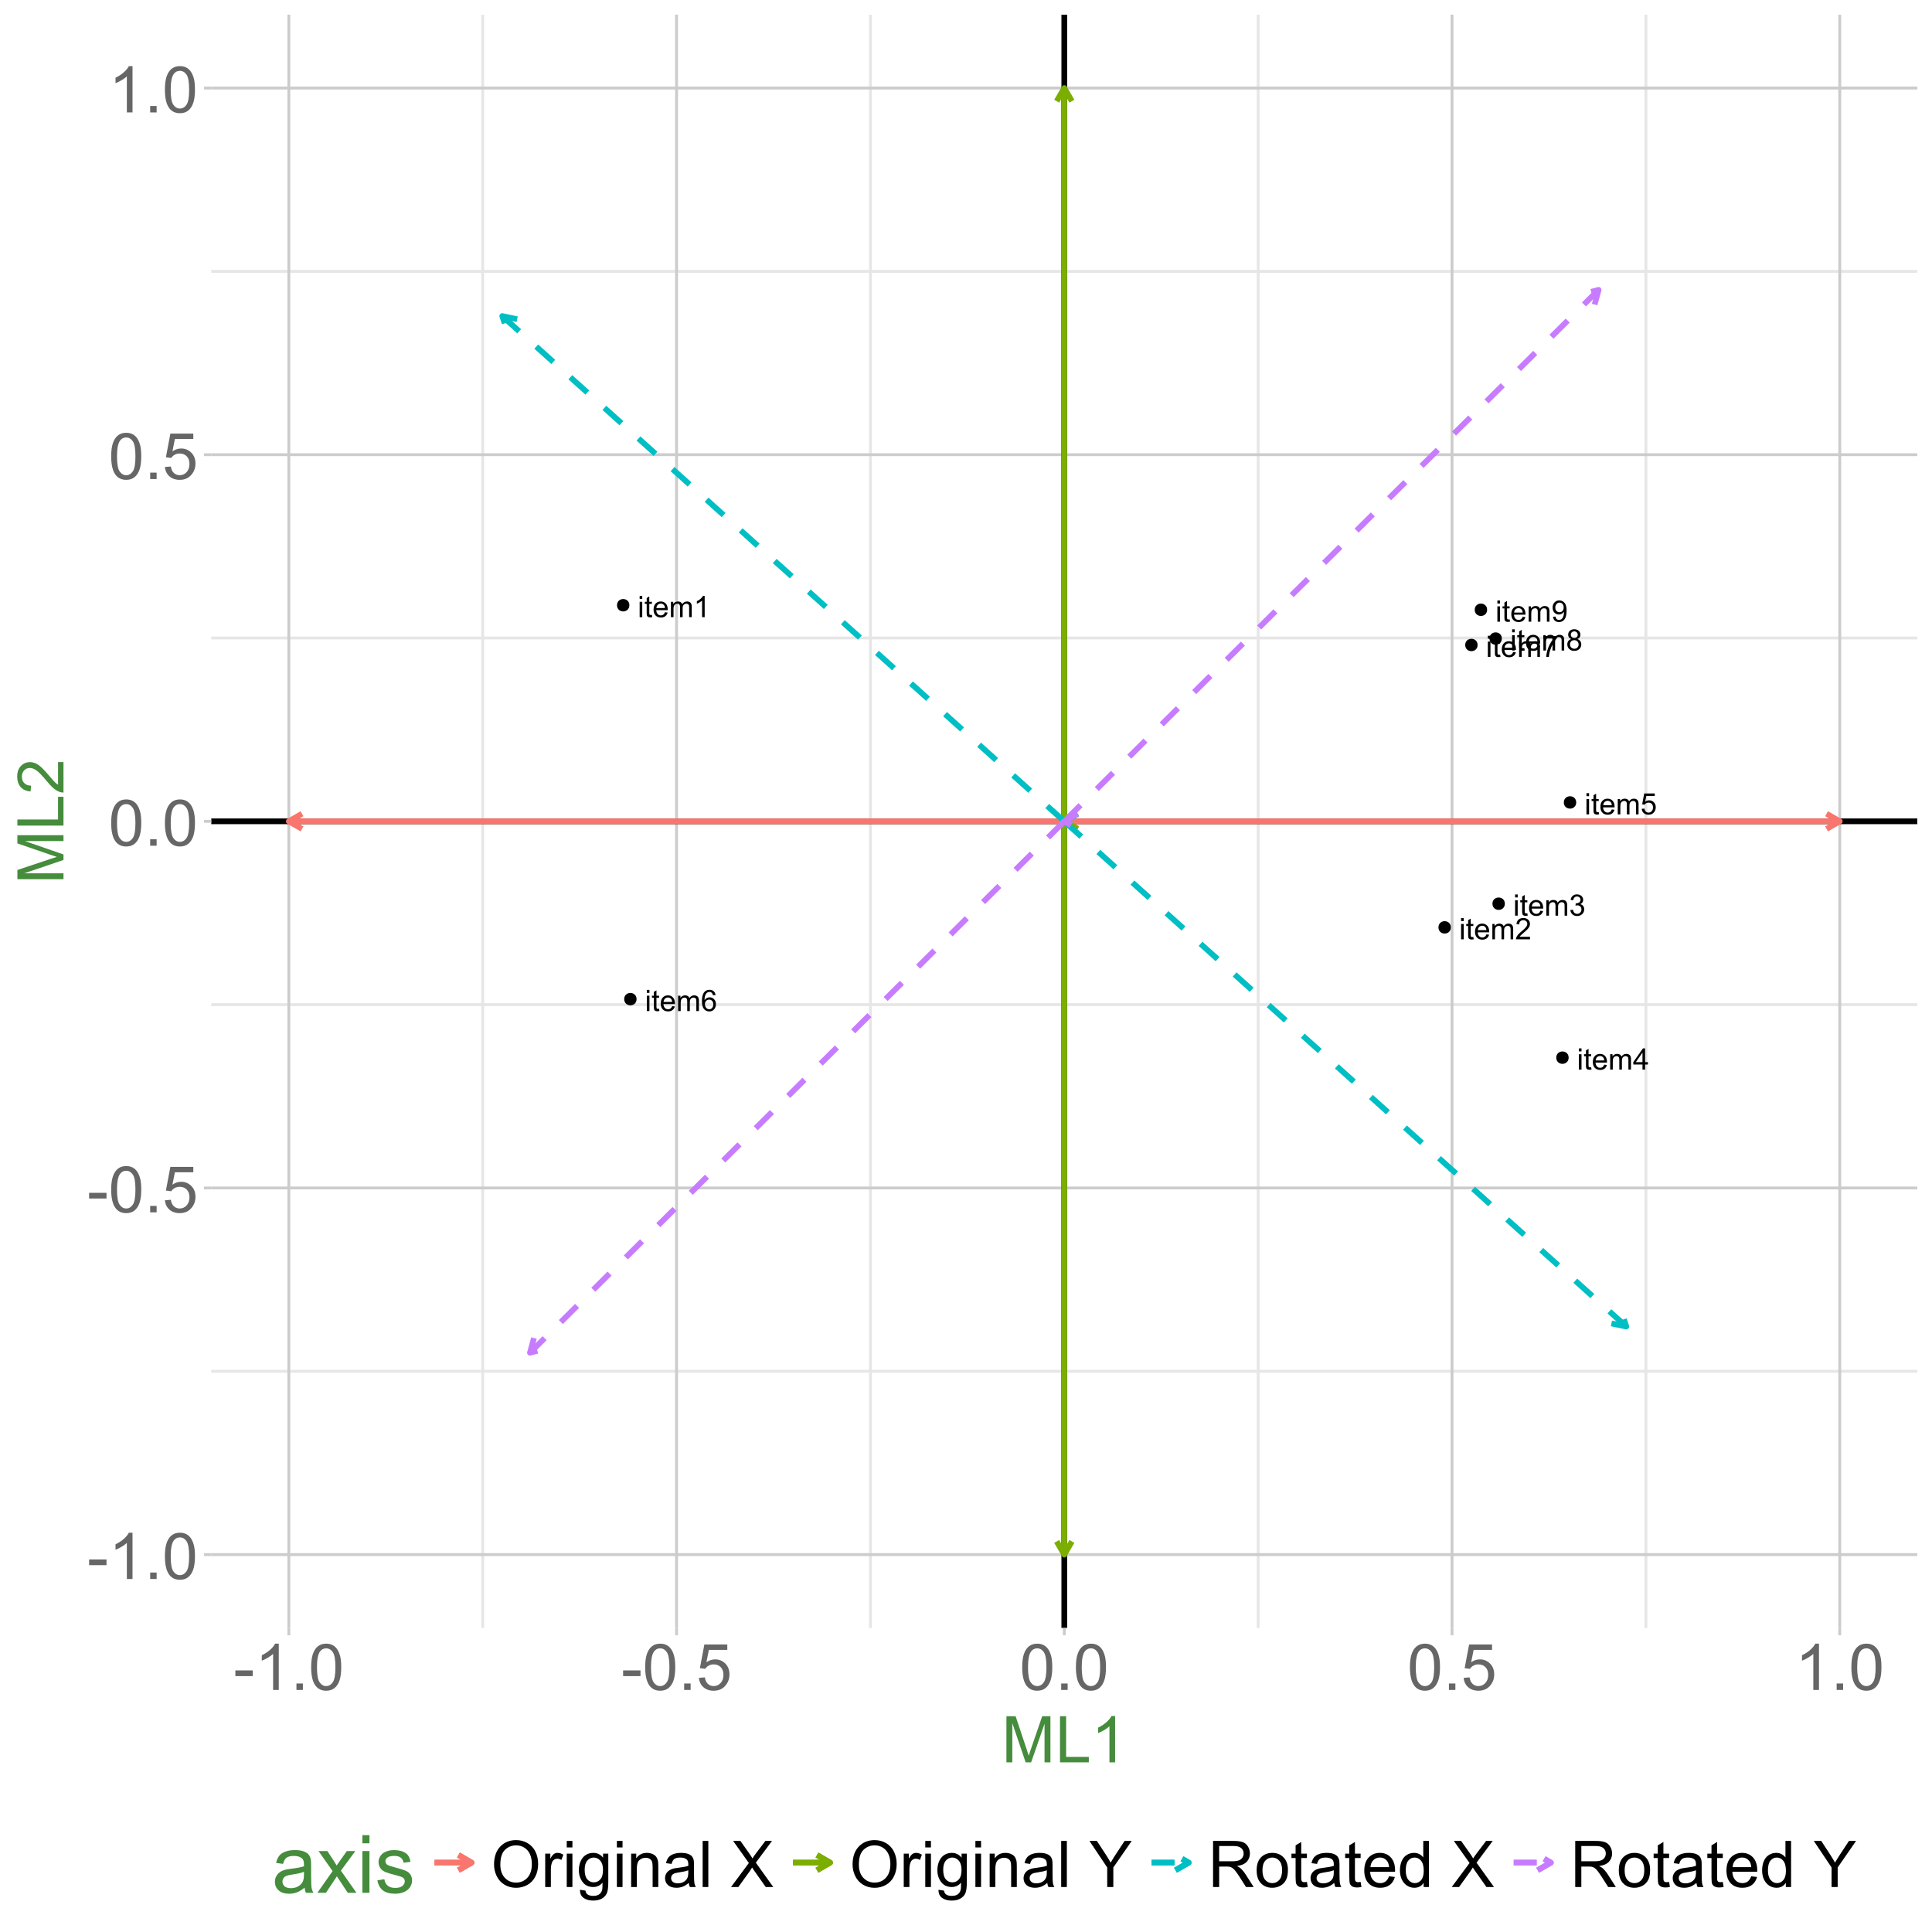 <?xml version="1.0" encoding="UTF-8"?>
<svg xmlns="http://www.w3.org/2000/svg" xmlns:xlink="http://www.w3.org/1999/xlink" width="720" height="720" viewBox="0 0 720 720">
<defs>
<g>
<g id="glyph-0-0">
<path d="M 0.734 -6.785 L 0.734 -7.902 L 1.703 -7.902 L 1.703 -6.785 L 0.734 -6.785 M 0.734 0 L 0.734 -5.727 L 1.703 -5.727 L 1.703 0 Z M 0.734 0 "/>
</g>
<g id="glyph-0-1">
<path d="M 2.848 -0.867 L 2.984 -0.012 C 2.715 0.047 2.469 0.074 2.254 0.074 C 1.902 0.074 1.629 0.02 1.434 -0.09 C 1.238 -0.203 1.102 -0.348 1.023 -0.531 C 0.945 -0.711 0.906 -1.094 0.906 -1.676 L 0.906 -4.969 L 0.195 -4.969 L 0.195 -5.727 L 0.906 -5.727 L 0.906 -7.141 L 1.871 -7.723 L 1.871 -5.727 L 2.848 -5.727 L 2.848 -4.969 L 1.871 -4.969 L 1.871 -1.621 C 1.871 -1.348 1.887 -1.168 1.922 -1.09 C 1.957 -1.012 2.012 -0.945 2.09 -0.898 C 2.168 -0.852 2.277 -0.832 2.422 -0.832 C 2.527 -0.832 2.672 -0.844 2.848 -0.867 Z M 2.848 -0.867 "/>
</g>
<g id="glyph-0-2">
<path d="M 4.648 -1.844 L 5.648 -1.719 C 5.492 -1.133 5.199 -0.68 4.77 -0.355 C 4.344 -0.031 3.797 0.129 3.133 0.129 C 2.293 0.129 1.629 -0.129 1.141 -0.645 C 0.648 -1.16 0.402 -1.883 0.402 -2.812 C 0.402 -3.777 0.652 -4.523 1.148 -5.055 C 1.645 -5.59 2.289 -5.855 3.078 -5.855 C 3.844 -5.855 4.469 -5.594 4.953 -5.074 C 5.438 -4.551 5.68 -3.816 5.68 -2.875 C 5.68 -2.816 5.68 -2.73 5.676 -2.613 L 1.406 -2.613 C 1.441 -1.984 1.621 -1.504 1.941 -1.168 C 2.262 -0.836 2.66 -0.668 3.137 -0.668 C 3.492 -0.668 3.797 -0.762 4.047 -0.949 C 4.301 -1.137 4.5 -1.434 4.648 -1.844 M 1.461 -3.414 L 4.656 -3.414 C 4.613 -3.895 4.492 -4.254 4.289 -4.496 C 3.98 -4.871 3.582 -5.055 3.09 -5.055 C 2.645 -5.055 2.27 -4.906 1.965 -4.609 C 1.66 -4.312 1.492 -3.91 1.461 -3.414 Z M 1.461 -3.414 "/>
</g>
<g id="glyph-0-3">
<path d="M 0.727 0 L 0.727 -5.727 L 1.594 -5.727 L 1.594 -4.922 C 1.773 -5.203 2.016 -5.426 2.312 -5.598 C 2.609 -5.77 2.949 -5.855 3.332 -5.855 C 3.754 -5.855 4.102 -5.766 4.375 -5.59 C 4.645 -5.414 4.836 -5.168 4.949 -4.852 C 5.402 -5.52 5.992 -5.855 6.715 -5.855 C 7.285 -5.855 7.723 -5.695 8.027 -5.383 C 8.332 -5.066 8.484 -4.582 8.484 -3.93 L 8.484 0 L 7.52 0 L 7.52 -3.605 C 7.52 -3.996 7.488 -4.273 7.426 -4.445 C 7.363 -4.613 7.25 -4.754 7.082 -4.855 C 6.918 -4.961 6.723 -5.012 6.5 -5.012 C 6.098 -5.012 5.766 -4.879 5.5 -4.613 C 5.23 -4.344 5.098 -3.914 5.098 -3.324 L 5.098 0 L 4.129 0 L 4.129 -3.719 C 4.129 -4.152 4.051 -4.473 3.891 -4.691 C 3.734 -4.906 3.477 -5.012 3.117 -5.012 C 2.844 -5.012 2.59 -4.941 2.359 -4.797 C 2.125 -4.652 1.957 -4.445 1.855 -4.168 C 1.75 -3.891 1.699 -3.492 1.699 -2.969 L 1.699 0 Z M 0.727 0 "/>
</g>
<g id="glyph-0-4">
<path d="M 4.113 0 L 3.145 0 L 3.145 -6.184 C 2.91 -5.961 2.602 -5.738 2.223 -5.516 C 1.844 -5.293 1.504 -5.125 1.203 -5.012 L 1.203 -5.949 C 1.746 -6.207 2.219 -6.516 2.625 -6.879 C 3.031 -7.242 3.32 -7.594 3.488 -7.934 L 4.113 -7.934 Z M 4.113 0 "/>
</g>
<g id="glyph-0-5">
<path d="M 5.559 -0.934 L 5.559 0 L 0.336 0 C 0.328 -0.234 0.363 -0.457 0.449 -0.672 C 0.582 -1.031 0.793 -1.379 1.086 -1.727 C 1.379 -2.07 1.801 -2.469 2.355 -2.922 C 3.215 -3.625 3.793 -4.184 4.098 -4.594 C 4.398 -5.008 4.551 -5.395 4.551 -5.762 C 4.551 -6.148 4.41 -6.473 4.137 -6.734 C 3.863 -7 3.504 -7.133 3.062 -7.133 C 2.594 -7.133 2.223 -6.992 1.941 -6.711 C 1.66 -6.43 1.52 -6.043 1.516 -5.547 L 0.516 -5.648 C 0.586 -6.395 0.844 -6.961 1.289 -7.352 C 1.734 -7.738 2.332 -7.934 3.082 -7.934 C 3.84 -7.934 4.441 -7.723 4.883 -7.305 C 5.324 -6.883 5.547 -6.363 5.547 -5.742 C 5.547 -5.426 5.48 -5.113 5.352 -4.809 C 5.223 -4.504 5.008 -4.18 4.707 -3.844 C 4.41 -3.504 3.91 -3.043 3.211 -2.453 C 2.629 -1.965 2.258 -1.633 2.09 -1.457 C 1.926 -1.285 1.789 -1.109 1.684 -0.934 Z M 5.559 -0.934 "/>
</g>
<g id="glyph-0-6">
<path d="M 0.465 -2.086 L 1.434 -2.215 C 1.547 -1.664 1.734 -1.27 2.004 -1.027 C 2.27 -0.785 2.598 -0.664 2.98 -0.664 C 3.438 -0.664 3.824 -0.82 4.137 -1.137 C 4.453 -1.453 4.609 -1.844 4.609 -2.312 C 4.609 -2.758 4.465 -3.125 4.172 -3.414 C 3.883 -3.703 3.512 -3.848 3.062 -3.848 C 2.879 -3.848 2.648 -3.812 2.379 -3.742 L 2.484 -4.594 C 2.551 -4.586 2.602 -4.582 2.641 -4.582 C 3.055 -4.582 3.426 -4.691 3.758 -4.906 C 4.086 -5.121 4.254 -5.453 4.254 -5.902 C 4.254 -6.258 4.133 -6.555 3.891 -6.785 C 3.652 -7.02 3.34 -7.137 2.961 -7.137 C 2.582 -7.137 2.27 -7.02 2.016 -6.781 C 1.766 -6.543 1.602 -6.188 1.531 -5.715 L 0.562 -5.887 C 0.68 -6.535 0.949 -7.039 1.371 -7.398 C 1.789 -7.758 2.312 -7.934 2.938 -7.934 C 3.367 -7.934 3.766 -7.844 4.129 -7.656 C 4.492 -7.473 4.77 -7.219 4.961 -6.898 C 5.152 -6.578 5.25 -6.242 5.25 -5.883 C 5.25 -5.539 5.16 -5.23 4.977 -4.949 C 4.793 -4.668 4.52 -4.445 4.16 -4.281 C 4.629 -4.172 4.992 -3.949 5.25 -3.609 C 5.508 -3.27 5.637 -2.844 5.637 -2.336 C 5.637 -1.645 5.387 -1.059 4.883 -0.578 C 4.379 -0.102 3.746 0.141 2.977 0.141 C 2.281 0.141 1.707 -0.066 1.246 -0.48 C 0.789 -0.895 0.527 -1.43 0.465 -2.086 Z M 0.465 -2.086 "/>
</g>
<g id="glyph-0-7">
<path d="M 3.57 0 L 3.57 -1.891 L 0.141 -1.891 L 0.141 -2.781 L 3.746 -7.902 L 4.539 -7.902 L 4.539 -2.781 L 5.605 -2.781 L 5.605 -1.891 L 4.539 -1.891 L 4.539 0 L 3.57 0 M 3.57 -2.781 L 3.57 -6.344 L 1.094 -2.781 Z M 3.57 -2.781 "/>
</g>
<g id="glyph-0-8">
<path d="M 0.457 -2.07 L 1.477 -2.156 C 1.551 -1.66 1.727 -1.289 2.004 -1.039 C 2.277 -0.789 2.609 -0.664 2.996 -0.664 C 3.465 -0.664 3.859 -0.84 4.184 -1.191 C 4.508 -1.543 4.668 -2.012 4.668 -2.594 C 4.668 -3.145 4.512 -3.582 4.203 -3.902 C 3.891 -4.223 3.484 -4.383 2.98 -4.383 C 2.668 -4.383 2.387 -4.312 2.133 -4.168 C 1.883 -4.027 1.684 -3.844 1.543 -3.617 L 0.629 -3.734 L 1.395 -7.793 L 5.324 -7.793 L 5.324 -6.867 L 2.172 -6.867 L 1.746 -4.742 C 2.223 -5.074 2.719 -5.238 3.238 -5.238 C 3.93 -5.238 4.512 -5 4.984 -4.523 C 5.461 -4.043 5.699 -3.43 5.699 -2.68 C 5.699 -1.965 5.488 -1.348 5.074 -0.824 C 4.566 -0.184 3.875 0.133 2.996 0.133 C 2.277 0.133 1.691 -0.066 1.238 -0.469 C 0.781 -0.871 0.523 -1.406 0.457 -2.07 Z M 0.457 -2.07 "/>
</g>
<g id="glyph-0-9">
<path d="M 5.492 -5.969 L 4.527 -5.891 C 4.441 -6.273 4.32 -6.551 4.16 -6.723 C 3.898 -7 3.574 -7.137 3.191 -7.137 C 2.883 -7.137 2.609 -7.051 2.379 -6.879 C 2.07 -6.656 1.832 -6.332 1.656 -5.902 C 1.48 -5.477 1.387 -4.867 1.379 -4.074 C 1.613 -4.43 1.898 -4.695 2.238 -4.867 C 2.574 -5.039 2.93 -5.125 3.301 -5.125 C 3.945 -5.125 4.496 -4.887 4.949 -4.41 C 5.406 -3.938 5.633 -3.32 5.633 -2.566 C 5.633 -2.07 5.527 -1.609 5.312 -1.184 C 5.098 -0.758 4.805 -0.43 4.43 -0.203 C 4.059 0.023 3.633 0.133 3.16 0.133 C 2.352 0.133 1.691 -0.164 1.18 -0.758 C 0.672 -1.352 0.414 -2.332 0.414 -3.699 C 0.414 -5.227 0.695 -6.336 1.262 -7.027 C 1.754 -7.633 2.418 -7.934 3.25 -7.934 C 3.871 -7.934 4.383 -7.762 4.777 -7.41 C 5.176 -7.062 5.414 -6.582 5.492 -5.969 M 1.531 -2.559 C 1.531 -2.227 1.602 -1.906 1.742 -1.602 C 1.887 -1.297 2.086 -1.062 2.34 -0.902 C 2.594 -0.742 2.863 -0.664 3.145 -0.664 C 3.551 -0.664 3.906 -0.828 4.199 -1.16 C 4.492 -1.488 4.641 -1.938 4.641 -2.508 C 4.641 -3.055 4.496 -3.484 4.203 -3.797 C 3.914 -4.113 3.547 -4.27 3.105 -4.27 C 2.668 -4.27 2.293 -4.113 1.988 -3.797 C 1.684 -3.484 1.531 -3.07 1.531 -2.559 Z M 1.531 -2.559 "/>
</g>
<g id="glyph-0-10">
<path d="M 0.523 -6.867 L 0.523 -7.801 L 5.637 -7.801 L 5.637 -7.047 C 5.137 -6.512 4.637 -5.797 4.141 -4.91 C 3.648 -4.023 3.266 -3.109 2.996 -2.172 C 2.805 -1.512 2.68 -0.785 2.625 0 L 1.629 0 C 1.641 -0.621 1.762 -1.371 1.996 -2.254 C 2.227 -3.133 2.562 -3.984 3 -4.801 C 3.438 -5.617 3.902 -6.309 4.395 -6.867 Z M 0.523 -6.867 "/>
</g>
<g id="glyph-0-11">
<path d="M 1.953 -4.285 C 1.551 -4.434 1.25 -4.645 1.055 -4.918 C 0.863 -5.188 0.766 -5.516 0.766 -5.898 C 0.766 -6.473 0.973 -6.957 1.387 -7.348 C 1.797 -7.738 2.348 -7.934 3.035 -7.934 C 3.727 -7.934 4.281 -7.734 4.699 -7.332 C 5.121 -6.934 5.332 -6.445 5.332 -5.871 C 5.332 -5.504 5.234 -5.184 5.043 -4.914 C 4.852 -4.641 4.559 -4.434 4.168 -4.285 C 4.652 -4.129 5.02 -3.871 5.273 -3.52 C 5.527 -3.168 5.656 -2.746 5.656 -2.258 C 5.656 -1.582 5.414 -1.016 4.938 -0.555 C 4.461 -0.094 3.832 0.133 3.051 0.133 C 2.27 0.133 1.641 -0.098 1.164 -0.559 C 0.688 -1.02 0.449 -1.594 0.449 -2.285 C 0.449 -2.801 0.578 -3.23 0.84 -3.578 C 1.098 -3.922 1.469 -4.16 1.953 -4.285 M 1.758 -5.93 C 1.758 -5.555 1.879 -5.25 2.117 -5.012 C 2.359 -4.777 2.672 -4.656 3.055 -4.656 C 3.43 -4.656 3.738 -4.773 3.977 -5.012 C 4.215 -5.246 4.332 -5.535 4.332 -5.875 C 4.332 -6.23 4.211 -6.531 3.965 -6.773 C 3.719 -7.016 3.414 -7.137 3.047 -7.137 C 2.676 -7.137 2.367 -7.02 2.125 -6.781 C 1.879 -6.543 1.758 -6.262 1.758 -5.93 M 1.445 -2.281 C 1.445 -2.004 1.512 -1.734 1.641 -1.477 C 1.773 -1.219 1.969 -1.02 2.227 -0.875 C 2.484 -0.734 2.762 -0.664 3.062 -0.664 C 3.523 -0.664 3.906 -0.812 4.211 -1.109 C 4.512 -1.41 4.664 -1.789 4.664 -2.246 C 4.664 -2.715 4.508 -3.102 4.195 -3.406 C 3.887 -3.711 3.496 -3.863 3.031 -3.863 C 2.574 -3.863 2.195 -3.715 1.895 -3.414 C 1.594 -3.109 1.445 -2.734 1.445 -2.281 Z M 1.445 -2.281 "/>
</g>
<g id="glyph-0-12">
<path d="M 0.605 -1.828 L 1.535 -1.914 C 1.617 -1.477 1.766 -1.156 1.988 -0.961 C 2.211 -0.762 2.496 -0.664 2.848 -0.664 C 3.145 -0.664 3.406 -0.73 3.629 -0.867 C 3.855 -1.004 4.039 -1.188 4.184 -1.414 C 4.328 -1.645 4.445 -1.953 4.543 -2.34 C 4.641 -2.727 4.691 -3.121 4.691 -3.523 C 4.691 -3.57 4.688 -3.633 4.684 -3.719 C 4.492 -3.41 4.227 -3.16 3.891 -2.969 C 3.555 -2.773 3.188 -2.68 2.797 -2.68 C 2.145 -2.68 1.59 -2.918 1.137 -3.391 C 0.684 -3.863 0.457 -4.492 0.457 -5.266 C 0.457 -6.066 0.695 -6.715 1.168 -7.203 C 1.641 -7.691 2.23 -7.934 2.941 -7.934 C 3.457 -7.934 3.926 -7.797 4.352 -7.52 C 4.777 -7.242 5.102 -6.848 5.324 -6.336 C 5.543 -5.824 5.656 -5.082 5.656 -4.113 C 5.656 -3.102 5.547 -2.301 5.324 -1.699 C 5.105 -1.102 4.781 -0.648 4.348 -0.336 C 3.914 -0.023 3.406 0.133 2.824 0.133 C 2.207 0.133 1.703 -0.035 1.309 -0.379 C 0.918 -0.723 0.684 -1.207 0.605 -1.828 M 4.578 -5.316 C 4.578 -5.871 4.43 -6.312 4.133 -6.641 C 3.836 -6.969 3.48 -7.133 3.062 -7.133 C 2.629 -7.133 2.254 -6.957 1.934 -6.602 C 1.617 -6.25 1.457 -5.793 1.457 -5.234 C 1.457 -4.73 1.605 -4.32 1.91 -4.008 C 2.215 -3.695 2.59 -3.535 3.035 -3.535 C 3.484 -3.535 3.852 -3.695 4.141 -4.008 C 4.434 -4.32 4.578 -4.758 4.578 -5.316 Z M 4.578 -5.316 "/>
</g>
<g id="glyph-1-0">
<path d="M 0.762 -5.156 L 0.762 -7.277 L 7.242 -7.277 L 7.242 -5.156 Z M 0.762 -5.156 "/>
</g>
<g id="glyph-1-1">
<path d="M 8.941 0 L 6.832 0 L 6.832 -13.441 C 6.324 -12.957 5.656 -12.473 4.836 -11.988 C 4.008 -11.504 3.27 -11.141 2.613 -10.898 L 2.613 -12.938 C 3.793 -13.492 4.824 -14.164 5.707 -14.953 C 6.59 -15.742 7.215 -16.508 7.582 -17.25 L 8.941 -17.25 Z M 8.941 0 "/>
</g>
<g id="glyph-1-2">
<path d="M 2.18 0 L 2.18 -2.402 L 4.582 -2.402 L 4.582 0 Z M 2.18 0 "/>
</g>
<g id="glyph-1-3">
<path d="M 0.996 -8.473 C 0.996 -10.504 1.203 -12.137 1.625 -13.375 C 2.039 -14.613 2.66 -15.57 3.484 -16.242 C 4.309 -16.914 5.348 -17.25 6.598 -17.25 C 7.52 -17.25 8.328 -17.062 9.023 -16.695 C 9.719 -16.32 10.293 -15.785 10.746 -15.086 C 11.199 -14.387 11.555 -13.535 11.812 -12.531 C 12.07 -11.527 12.199 -10.176 12.199 -8.473 C 12.199 -6.457 11.992 -4.828 11.578 -3.594 C 11.164 -2.355 10.543 -1.395 9.719 -0.719 C 8.895 -0.047 7.855 0.293 6.598 0.293 C 4.941 0.293 3.641 -0.301 2.695 -1.488 C 1.562 -2.918 0.996 -5.246 0.996 -8.473 M 3.164 -8.473 C 3.164 -5.652 3.492 -3.773 4.156 -2.844 C 4.812 -1.906 5.629 -1.441 6.598 -1.441 C 7.566 -1.441 8.379 -1.91 9.039 -2.848 C 9.699 -3.785 10.031 -5.66 10.031 -8.473 C 10.031 -11.301 9.699 -13.18 9.039 -14.109 C 8.379 -15.039 7.559 -15.504 6.574 -15.504 C 5.605 -15.504 4.832 -15.094 4.254 -14.273 C 3.527 -13.227 3.164 -11.293 3.164 -8.473 Z M 3.164 -8.473 "/>
</g>
<g id="glyph-1-4">
<path d="M 0.996 -4.5 L 3.211 -4.688 C 3.375 -3.609 3.758 -2.797 4.352 -2.258 C 4.953 -1.711 5.672 -1.441 6.516 -1.441 C 7.531 -1.441 8.391 -1.824 9.094 -2.59 C 9.797 -3.355 10.148 -4.371 10.148 -5.637 C 10.148 -6.84 9.809 -7.789 9.133 -8.484 C 8.457 -9.18 7.574 -9.527 6.48 -9.527 C 5.801 -9.527 5.188 -9.371 4.641 -9.062 C 4.094 -8.754 3.664 -8.355 3.352 -7.863 L 1.371 -8.121 L 3.035 -16.945 L 11.578 -16.945 L 11.578 -14.93 L 4.723 -14.93 L 3.797 -10.312 C 4.828 -11.031 5.91 -11.391 7.043 -11.391 C 8.543 -11.391 9.809 -10.871 10.84 -9.832 C 11.871 -8.793 12.387 -7.457 12.387 -5.824 C 12.387 -4.27 11.934 -2.926 11.027 -1.793 C 9.926 -0.402 8.422 0.293 6.516 0.293 C 4.953 0.293 3.676 -0.145 2.688 -1.02 C 1.699 -1.895 1.137 -3.055 0.996 -4.5 Z M 0.996 -4.5 "/>
</g>
<g id="glyph-1-5">
<path d="M 1.781 0 L 1.781 -17.18 L 5.203 -17.18 L 9.27 -5.016 C 9.645 -3.883 9.918 -3.035 10.09 -2.473 C 10.285 -3.098 10.59 -4.016 11.004 -5.227 L 15.117 -17.18 L 18.176 -17.18 L 18.176 0 L 15.984 0 L 15.984 -14.379 L 10.992 0 L 8.941 0 L 3.973 -14.625 L 3.973 0 Z M 1.781 0 "/>
</g>
<g id="glyph-1-6">
<path d="M 1.758 0 L 1.758 -17.18 L 4.031 -17.18 L 4.031 -2.027 L 12.492 -2.027 L 12.492 0 Z M 1.758 0 "/>
</g>
<g id="glyph-1-7">
<path d="M 1.16 -8.367 C 1.16 -11.219 1.926 -13.449 3.457 -15.062 C 4.988 -16.676 6.965 -17.484 9.387 -17.484 C 10.973 -17.484 12.402 -17.105 13.676 -16.348 C 14.949 -15.59 15.922 -14.531 16.586 -13.18 C 17.258 -11.82 17.59 -10.285 17.59 -8.566 C 17.59 -6.824 17.238 -5.266 16.535 -3.891 C 15.832 -2.516 14.836 -1.473 13.547 -0.766 C 12.258 -0.062 10.867 0.293 9.375 0.293 C 7.758 0.293 6.312 -0.098 5.039 -0.879 C 3.766 -1.66 2.801 -2.727 2.145 -4.078 C 1.488 -5.43 1.16 -6.859 1.16 -8.367 M 3.504 -8.332 C 3.504 -6.262 4.062 -4.629 5.172 -3.438 C 6.289 -2.246 7.684 -1.652 9.363 -1.652 C 11.074 -1.652 12.48 -2.254 13.586 -3.457 C 14.691 -4.66 15.246 -6.367 15.246 -8.578 C 15.246 -9.977 15.008 -11.195 14.539 -12.242 C 14.062 -13.281 13.371 -14.094 12.461 -14.664 C 11.551 -15.242 10.531 -15.527 9.398 -15.527 C 7.789 -15.527 6.406 -14.973 5.242 -13.867 C 4.086 -12.762 3.504 -10.918 3.504 -8.332 Z M 3.504 -8.332 "/>
</g>
<g id="glyph-1-8">
<path d="M 1.559 0 L 1.559 -12.445 L 3.457 -12.445 L 3.457 -10.559 C 3.941 -11.441 4.391 -12.023 4.797 -12.305 C 5.207 -12.586 5.66 -12.727 6.152 -12.727 C 6.863 -12.727 7.586 -12.5 8.32 -12.047 L 7.594 -10.09 C 7.078 -10.395 6.562 -10.547 6.047 -10.547 C 5.586 -10.547 5.172 -10.406 4.805 -10.133 C 4.438 -9.852 4.176 -9.469 4.02 -8.977 C 3.785 -8.227 3.668 -7.406 3.668 -6.516 L 3.668 0 Z M 1.559 0 "/>
</g>
<g id="glyph-1-9">
<path d="M 1.594 -14.754 L 1.594 -17.18 L 3.703 -17.18 L 3.703 -14.754 L 1.594 -14.754 M 1.594 0 L 1.594 -12.445 L 3.703 -12.445 L 3.703 0 Z M 1.594 0 "/>
</g>
<g id="glyph-1-10">
<path d="M 1.195 1.031 L 3.246 1.336 C 3.332 1.969 3.57 2.43 3.961 2.719 C 4.484 3.109 5.199 3.305 6.105 3.305 C 7.082 3.305 7.836 3.109 8.367 2.719 C 8.898 2.328 9.258 1.781 9.445 1.078 C 9.555 0.648 9.605 -0.254 9.598 -1.629 C 8.676 -0.543 7.527 0 6.152 0 C 4.441 0 3.117 -0.617 2.18 -1.852 C 1.242 -3.086 0.773 -4.566 0.773 -6.293 C 0.773 -7.48 0.988 -8.574 1.418 -9.578 C 1.848 -10.582 2.469 -11.359 3.289 -11.906 C 4.102 -12.453 5.062 -12.727 6.164 -12.727 C 7.633 -12.727 8.844 -12.133 9.797 -10.945 L 9.797 -12.445 L 11.742 -12.445 L 11.742 -1.688 C 11.742 0.25 11.543 1.625 11.148 2.43 C 10.754 3.242 10.133 3.879 9.273 4.348 C 8.422 4.816 7.367 5.051 6.117 5.051 C 4.633 5.051 3.434 4.719 2.52 4.047 C 1.605 3.383 1.164 2.375 1.195 1.031 M 2.941 -6.445 C 2.941 -4.812 3.266 -3.621 3.914 -2.871 C 4.562 -2.121 5.375 -1.746 6.352 -1.746 C 7.32 -1.746 8.133 -2.117 8.789 -2.867 C 9.445 -3.609 9.773 -4.781 9.773 -6.375 C 9.773 -7.898 9.434 -9.047 8.758 -9.82 C 8.082 -10.594 7.27 -10.98 6.316 -10.98 C 5.379 -10.98 4.582 -10.602 3.926 -9.836 C 3.27 -9.078 2.941 -7.945 2.941 -6.445 Z M 2.941 -6.445 "/>
</g>
<g id="glyph-1-11">
<path d="M 1.582 0 L 1.582 -12.445 L 3.48 -12.445 L 3.48 -10.676 C 4.395 -12.043 5.715 -12.727 7.441 -12.727 C 8.191 -12.727 8.879 -12.594 9.508 -12.32 C 10.137 -12.055 10.609 -11.699 10.922 -11.262 C 11.234 -10.824 11.453 -10.305 11.578 -9.703 C 11.656 -9.312 11.695 -8.629 11.695 -7.652 L 11.695 0 L 9.586 0 L 9.586 -7.57 C 9.586 -8.43 9.504 -9.07 9.34 -9.5 C 9.176 -9.922 8.883 -10.262 8.469 -10.516 C 8.047 -10.77 7.559 -10.898 6.996 -10.898 C 6.098 -10.898 5.32 -10.613 4.672 -10.043 C 4.016 -9.473 3.691 -8.391 3.691 -6.797 L 3.691 0 Z M 1.582 0 "/>
</g>
<g id="glyph-1-12">
<path d="M 9.703 -1.535 C 8.922 -0.871 8.168 -0.402 7.445 -0.129 C 6.723 0.145 5.949 0.281 5.121 0.281 C 3.754 0.281 2.703 -0.055 1.969 -0.719 C 1.234 -1.387 0.867 -2.242 0.867 -3.281 C 0.867 -3.891 1.004 -4.445 1.281 -4.953 C 1.559 -5.453 1.922 -5.859 2.375 -6.164 C 2.82 -6.469 3.328 -6.699 3.891 -6.855 C 4.305 -6.965 4.93 -7.07 5.766 -7.172 C 7.469 -7.375 8.723 -7.617 9.527 -7.898 C 9.535 -8.188 9.539 -8.371 9.539 -8.449 C 9.539 -9.309 9.34 -9.914 8.941 -10.266 C 8.402 -10.742 7.602 -10.98 6.539 -10.98 C 5.547 -10.98 4.812 -10.805 4.344 -10.461 C 3.867 -10.109 3.52 -9.496 3.293 -8.613 L 1.23 -8.895 C 1.418 -9.777 1.727 -10.488 2.156 -11.031 C 2.586 -11.574 3.207 -11.992 4.02 -12.289 C 4.832 -12.578 5.773 -12.727 6.844 -12.727 C 7.906 -12.727 8.77 -12.602 9.434 -12.352 C 10.098 -12.102 10.586 -11.785 10.898 -11.406 C 11.211 -11.027 11.43 -10.551 11.555 -9.973 C 11.625 -9.613 11.66 -8.965 11.66 -8.027 L 11.66 -5.215 C 11.66 -3.254 11.703 -2.012 11.797 -1.492 C 11.883 -0.973 12.062 -0.477 12.328 0 L 10.125 0 C 9.906 -0.438 9.766 -0.949 9.703 -1.535 M 9.527 -6.246 C 8.762 -5.934 7.613 -5.668 6.082 -5.449 C 5.215 -5.324 4.602 -5.184 4.242 -5.027 C 3.883 -4.871 3.605 -4.641 3.41 -4.344 C 3.215 -4.039 3.117 -3.707 3.117 -3.34 C 3.117 -2.777 3.328 -2.309 3.758 -1.934 C 4.18 -1.559 4.805 -1.371 5.625 -1.371 C 6.438 -1.371 7.16 -1.547 7.793 -1.906 C 8.426 -2.258 8.891 -2.746 9.188 -3.363 C 9.414 -3.84 9.527 -4.543 9.527 -5.473 Z M 9.527 -6.246 "/>
</g>
<g id="glyph-1-13">
<path d="M 1.535 0 L 1.535 -17.18 L 3.645 -17.18 L 3.645 0 Z M 1.535 0 "/>
</g>
<g id="glyph-1-14">
</g>
<g id="glyph-1-15">
<path d="M 0.105 0 L 6.75 -8.953 L 0.891 -17.18 L 3.598 -17.18 L 6.715 -12.773 C 7.363 -11.859 7.824 -11.156 8.098 -10.664 C 8.48 -11.289 8.934 -11.941 9.457 -12.621 L 12.914 -17.18 L 15.387 -17.18 L 9.352 -9.082 L 15.855 0 L 13.043 0 L 8.719 -6.129 C 8.477 -6.48 8.227 -6.863 7.969 -7.277 C 7.586 -6.652 7.312 -6.223 7.148 -5.988 L 2.836 0 Z M 0.105 0 "/>
</g>
<g id="glyph-1-16">
<path d="M 6.691 0 L 6.691 -7.277 L 0.07 -17.18 L 2.836 -17.18 L 6.223 -12 C 6.848 -11.031 7.43 -10.062 7.969 -9.094 C 8.484 -9.992 9.109 -11.004 9.844 -12.129 L 13.172 -17.18 L 15.82 -17.18 L 8.965 -7.277 L 8.965 0 Z M 6.691 0 "/>
</g>
<g id="glyph-1-17">
<path d="M 1.887 0 L 1.887 -17.18 L 9.504 -17.18 C 11.035 -17.18 12.199 -17.023 12.996 -16.719 C 13.793 -16.406 14.43 -15.863 14.906 -15.082 C 15.383 -14.301 15.621 -13.438 15.621 -12.492 C 15.621 -11.273 15.227 -10.246 14.438 -9.41 C 13.648 -8.574 12.43 -8.043 10.781 -7.816 C 11.383 -7.527 11.84 -7.242 12.152 -6.961 C 12.816 -6.352 13.445 -5.59 14.039 -4.676 L 17.027 0 L 14.168 0 L 11.895 -3.574 C 11.23 -4.605 10.684 -5.395 10.254 -5.941 C 9.824 -6.488 9.438 -6.871 9.102 -7.09 C 8.758 -7.309 8.414 -7.461 8.062 -7.547 C 7.805 -7.602 7.383 -7.629 6.797 -7.629 L 4.16 -7.629 L 4.16 0 L 1.887 0 M 4.16 -9.598 L 9.047 -9.598 C 10.086 -9.598 10.898 -9.703 11.484 -9.922 C 12.07 -10.133 12.516 -10.477 12.82 -10.953 C 13.125 -11.422 13.277 -11.938 13.277 -12.492 C 13.277 -13.305 12.98 -13.973 12.391 -14.496 C 11.801 -15.02 10.871 -15.281 9.598 -15.281 L 4.16 -15.281 Z M 4.16 -9.598 "/>
</g>
<g id="glyph-1-18">
<path d="M 0.797 -6.223 C 0.797 -8.527 1.438 -10.234 2.719 -11.344 C 3.789 -12.266 5.094 -12.727 6.633 -12.727 C 8.344 -12.727 9.742 -12.164 10.828 -11.047 C 11.914 -9.922 12.457 -8.375 12.457 -6.398 C 12.457 -4.797 12.219 -3.535 11.734 -2.617 C 11.258 -1.699 10.555 -0.988 9.641 -0.48 C 8.719 0.027 7.719 0.281 6.633 0.281 C 4.891 0.281 3.48 -0.277 2.406 -1.395 C 1.332 -2.512 0.797 -4.121 0.797 -6.223 M 2.965 -6.223 C 2.965 -4.629 3.312 -3.434 4.008 -2.641 C 4.703 -1.852 5.578 -1.453 6.633 -1.453 C 7.68 -1.453 8.551 -1.852 9.246 -2.648 C 9.941 -3.445 10.289 -4.66 10.289 -6.293 C 10.289 -7.832 9.938 -8.996 9.242 -9.789 C 8.539 -10.582 7.672 -10.98 6.633 -10.98 C 5.578 -10.98 4.703 -10.586 4.008 -9.797 C 3.312 -9.008 2.965 -7.816 2.965 -6.223 Z M 2.965 -6.223 "/>
</g>
<g id="glyph-1-19">
<path d="M 6.188 -1.887 L 6.492 -0.023 C 5.898 0.102 5.367 0.164 4.898 0.164 C 4.133 0.164 3.539 0.043 3.117 -0.199 C 2.695 -0.441 2.398 -0.762 2.227 -1.156 C 2.055 -1.547 1.969 -2.379 1.969 -3.645 L 1.969 -10.805 L 0.422 -10.805 L 0.422 -12.445 L 1.969 -12.445 L 1.969 -15.527 L 4.066 -16.793 L 4.066 -12.445 L 6.188 -12.445 L 6.188 -10.805 L 4.066 -10.805 L 4.066 -3.527 C 4.066 -2.926 4.102 -2.539 4.18 -2.367 C 4.25 -2.195 4.371 -2.059 4.539 -1.957 C 4.707 -1.855 4.949 -1.805 5.262 -1.805 C 5.496 -1.805 5.805 -1.832 6.188 -1.887 Z M 6.188 -1.887 "/>
</g>
<g id="glyph-1-20">
<path d="M 10.102 -4.008 L 12.281 -3.738 C 11.938 -2.465 11.301 -1.477 10.371 -0.773 C 9.441 -0.07 8.254 0.281 6.809 0.281 C 4.988 0.281 3.547 -0.281 2.477 -1.398 C 1.414 -2.52 0.879 -4.094 0.879 -6.117 C 0.879 -8.211 1.418 -9.836 2.496 -10.992 C 3.574 -12.148 4.973 -12.727 6.691 -12.727 C 8.355 -12.727 9.715 -12.16 10.77 -11.027 C 11.824 -9.895 12.352 -8.301 12.352 -6.246 C 12.352 -6.121 12.348 -5.934 12.34 -5.684 L 3.059 -5.684 C 3.137 -4.316 3.523 -3.27 4.219 -2.543 C 4.914 -1.816 5.781 -1.453 6.82 -1.453 C 7.594 -1.453 8.254 -1.656 8.801 -2.062 C 9.348 -2.469 9.781 -3.117 10.102 -4.008 M 3.176 -7.418 L 10.125 -7.418 C 10.031 -8.465 9.766 -9.25 9.328 -9.773 C 8.656 -10.586 7.785 -10.992 6.715 -10.992 C 5.746 -10.992 4.93 -10.668 4.273 -10.02 C 3.609 -9.371 3.246 -8.504 3.176 -7.418 Z M 3.176 -7.418 "/>
</g>
<g id="glyph-1-21">
<path d="M 9.656 0 L 9.656 -1.57 C 8.867 -0.336 7.707 0.281 6.176 0.281 C 5.184 0.281 4.273 0.008 3.438 -0.539 C 2.609 -1.086 1.961 -1.848 1.508 -2.828 C 1.047 -3.809 0.82 -4.938 0.82 -6.211 C 0.82 -7.453 1.027 -8.578 1.441 -9.594 C 1.855 -10.602 2.477 -11.379 3.305 -11.918 C 4.133 -12.457 5.059 -12.727 6.082 -12.727 C 6.832 -12.727 7.5 -12.57 8.086 -12.25 C 8.672 -11.934 9.148 -11.523 9.516 -11.016 L 9.516 -17.18 L 11.613 -17.18 L 11.613 0 L 9.656 0 M 2.988 -6.211 C 2.988 -4.617 3.324 -3.426 3.996 -2.637 C 4.668 -1.848 5.461 -1.453 6.375 -1.453 C 7.297 -1.453 8.078 -1.828 8.727 -2.586 C 9.367 -3.336 9.691 -4.488 9.691 -6.035 C 9.691 -7.738 9.363 -8.988 8.707 -9.785 C 8.051 -10.582 7.242 -10.98 6.281 -10.98 C 5.344 -10.98 4.559 -10.598 3.93 -9.832 C 3.301 -9.066 2.988 -7.859 2.988 -6.211 Z M 2.988 -6.211 "/>
</g>
<g id="glyph-2-0">
<path d="M 0 -1.781 L -17.18 -1.781 L -17.18 -5.203 L -5.016 -9.27 C -3.883 -9.645 -3.035 -9.918 -2.473 -10.09 C -3.098 -10.285 -4.016 -10.59 -5.227 -11.004 L -17.18 -15.117 L -17.18 -18.176 L 0 -18.176 L 0 -15.984 L -14.379 -15.984 L 0 -10.992 L 0 -8.941 L -14.625 -3.973 L 0 -3.973 Z M 0 -1.781 "/>
</g>
<g id="glyph-2-1">
<path d="M 0 -1.758 L -17.18 -1.758 L -17.18 -4.031 L -2.027 -4.031 L -2.027 -12.492 L 0 -12.492 Z M 0 -1.758 "/>
</g>
<g id="glyph-2-2">
<path d="M -2.027 -12.082 L 0 -12.082 L 0 -0.727 C -0.508 -0.711 -0.996 -0.793 -1.465 -0.973 C -2.238 -1.262 -3 -1.723 -3.75 -2.363 C -4.5 -2.996 -5.367 -3.918 -6.352 -5.121 C -7.883 -6.988 -9.094 -8.25 -9.992 -8.906 C -10.883 -9.562 -11.73 -9.891 -12.527 -9.891 C -13.363 -9.891 -14.07 -9.594 -14.641 -8.996 C -15.219 -8.398 -15.504 -7.617 -15.504 -6.656 C -15.504 -5.641 -15.199 -4.828 -14.59 -4.219 C -13.98 -3.609 -13.137 -3.301 -12.059 -3.293 L -12.281 -1.125 C -13.898 -1.273 -15.129 -1.832 -15.977 -2.801 C -16.824 -3.77 -17.25 -5.07 -17.25 -6.703 C -17.25 -8.352 -16.793 -9.656 -15.879 -10.617 C -14.965 -11.578 -13.832 -12.059 -12.48 -12.059 C -11.793 -12.059 -11.117 -11.918 -10.453 -11.637 C -9.789 -11.355 -9.09 -10.887 -8.355 -10.234 C -7.621 -9.582 -6.613 -8.5 -5.332 -6.984 C -4.27 -5.719 -3.547 -4.906 -3.168 -4.547 C -2.789 -4.188 -2.41 -3.891 -2.027 -3.656 Z M -2.027 -12.082 "/>
</g>
<g id="glyph-3-0">
<path d="M 12.129 -1.918 C 11.152 -1.09 10.211 -0.504 9.309 -0.16 C 8.406 0.18 7.438 0.352 6.402 0.352 C 4.691 0.352 3.379 -0.066 2.461 -0.902 C 1.543 -1.734 1.086 -2.801 1.086 -4.102 C 1.086 -4.863 1.258 -5.559 1.605 -6.188 C 1.949 -6.82 2.406 -7.324 2.965 -7.703 C 3.527 -8.086 4.16 -8.375 4.863 -8.57 C 5.379 -8.707 6.16 -8.836 7.207 -8.965 C 9.336 -9.219 10.902 -9.523 11.91 -9.875 C 11.918 -10.234 11.922 -10.465 11.922 -10.562 C 11.922 -11.637 11.676 -12.391 11.176 -12.832 C 10.504 -13.426 9.5 -13.727 8.172 -13.727 C 6.934 -13.727 6.02 -13.508 5.426 -13.074 C 4.836 -12.641 4.398 -11.871 4.117 -10.766 L 1.539 -11.117 C 1.773 -12.223 2.156 -13.113 2.695 -13.793 C 3.23 -14.469 4.008 -14.992 5.023 -15.359 C 6.039 -15.727 7.215 -15.906 8.555 -15.906 C 9.883 -15.906 10.961 -15.75 11.793 -15.438 C 12.621 -15.125 13.23 -14.734 13.625 -14.262 C 14.012 -13.785 14.285 -13.188 14.445 -12.465 C 14.531 -12.016 14.574 -11.207 14.574 -10.035 L 14.574 -6.52 C 14.574 -4.066 14.633 -2.516 14.742 -1.867 C 14.855 -1.219 15.078 -0.594 15.41 0 L 12.656 0 C 12.383 -0.547 12.207 -1.188 12.129 -1.918 M 11.91 -7.809 C 10.953 -7.418 9.516 -7.086 7.602 -6.812 C 6.52 -6.656 5.75 -6.48 5.305 -6.285 C 4.852 -6.09 4.508 -5.805 4.262 -5.426 C 4.02 -5.051 3.898 -4.633 3.898 -4.176 C 3.898 -3.473 4.164 -2.887 4.695 -2.418 C 5.227 -1.949 6.008 -1.715 7.031 -1.715 C 8.047 -1.715 8.949 -1.938 9.742 -2.379 C 10.531 -2.824 11.113 -3.434 11.484 -4.203 C 11.766 -4.801 11.91 -5.68 11.91 -6.84 Z M 11.91 -7.809 "/>
</g>
<g id="glyph-3-1">
<path d="M 0.219 0 L 5.902 -8.086 L 0.645 -15.555 L 3.941 -15.555 L 6.328 -11.91 C 6.777 -11.215 7.137 -10.633 7.414 -10.164 C 7.84 -10.812 8.238 -11.383 8.598 -11.879 L 11.219 -15.555 L 14.371 -15.555 L 8.992 -8.234 L 14.781 0 L 11.543 0 L 8.352 -4.836 L 7.5 -6.137 L 3.414 0 Z M 0.219 0 "/>
</g>
<g id="glyph-3-2">
<path d="M 1.992 -18.441 L 1.992 -21.477 L 4.629 -21.477 L 4.629 -18.441 L 1.992 -18.441 M 1.992 0 L 1.992 -15.555 L 4.629 -15.555 L 4.629 0 Z M 1.992 0 "/>
</g>
<g id="glyph-3-3">
<path d="M 0.922 -4.645 L 3.531 -5.055 C 3.676 -4.008 4.086 -3.207 4.754 -2.652 C 5.422 -2.094 6.355 -1.816 7.559 -1.816 C 8.77 -1.816 9.668 -2.062 10.254 -2.555 C 10.84 -3.051 11.133 -3.629 11.133 -4.293 C 11.133 -4.887 10.875 -5.355 10.355 -5.699 C 9.996 -5.934 9.098 -6.23 7.66 -6.594 C 5.727 -7.078 4.387 -7.504 3.641 -7.859 C 2.895 -8.215 2.328 -8.707 1.941 -9.34 C 1.555 -9.969 1.363 -10.664 1.363 -11.426 C 1.363 -12.117 1.52 -12.762 1.84 -13.352 C 2.156 -13.941 2.586 -14.434 3.133 -14.824 C 3.547 -15.125 4.105 -15.383 4.812 -15.594 C 5.52 -15.805 6.277 -15.906 7.09 -15.906 C 8.309 -15.906 9.383 -15.734 10.305 -15.383 C 11.227 -15.031 11.91 -14.555 12.348 -13.953 C 12.789 -13.352 13.09 -12.547 13.258 -11.543 L 10.68 -11.191 C 10.562 -11.992 10.223 -12.617 9.66 -13.066 C 9.098 -13.516 8.305 -13.742 7.281 -13.742 C 6.07 -13.742 5.203 -13.539 4.688 -13.141 C 4.168 -12.738 3.91 -12.27 3.91 -11.734 C 3.91 -11.391 4.02 -11.082 4.234 -10.812 C 4.449 -10.527 4.785 -10.293 5.242 -10.109 C 5.508 -10.008 6.285 -9.785 7.574 -9.434 C 9.438 -8.938 10.738 -8.527 11.477 -8.211 C 12.215 -7.895 12.793 -7.43 13.211 -6.828 C 13.633 -6.219 13.844 -5.469 13.844 -4.57 C 13.844 -3.691 13.586 -2.863 13.074 -2.086 C 12.562 -1.312 11.82 -0.711 10.855 -0.285 C 9.887 0.141 8.793 0.352 7.574 0.352 C 5.551 0.352 4.012 -0.07 2.953 -0.906 C 1.891 -1.746 1.215 -2.992 0.922 -4.645 Z M 0.922 -4.645 "/>
</g>
</g>
<clipPath id="clip-0">
<path clip-rule="nonzero" d="M 78.738 5.48 L 714.523 5.48 L 714.523 606.684 L 78.738 606.684 Z M 78.738 5.48 "/>
</clipPath>
<clipPath id="clip-1">
<path clip-rule="nonzero" d="M 78.738 510 L 714.523 510 L 714.523 512 L 78.738 512 Z M 78.738 510 "/>
</clipPath>
<clipPath id="clip-2">
<path clip-rule="nonzero" d="M 78.738 373 L 714.523 373 L 714.523 375 L 78.738 375 Z M 78.738 373 "/>
</clipPath>
<clipPath id="clip-3">
<path clip-rule="nonzero" d="M 78.738 237 L 714.523 237 L 714.523 239 L 78.738 239 Z M 78.738 237 "/>
</clipPath>
<clipPath id="clip-4">
<path clip-rule="nonzero" d="M 78.738 100 L 714.523 100 L 714.523 102 L 78.738 102 Z M 78.738 100 "/>
</clipPath>
<clipPath id="clip-5">
<path clip-rule="nonzero" d="M 179 5.48 L 181 5.48 L 181 606.684 L 179 606.684 Z M 179 5.48 "/>
</clipPath>
<clipPath id="clip-6">
<path clip-rule="nonzero" d="M 323 5.48 L 325 5.48 L 325 606.684 L 323 606.684 Z M 323 5.48 "/>
</clipPath>
<clipPath id="clip-7">
<path clip-rule="nonzero" d="M 468 5.48 L 470 5.48 L 470 606.684 L 468 606.684 Z M 468 5.48 "/>
</clipPath>
<clipPath id="clip-8">
<path clip-rule="nonzero" d="M 612 5.48 L 614 5.48 L 614 606.684 L 612 606.684 Z M 612 5.48 "/>
</clipPath>
<clipPath id="clip-9">
<path clip-rule="nonzero" d="M 78.738 578 L 714.523 578 L 714.523 580 L 78.738 580 Z M 78.738 578 "/>
</clipPath>
<clipPath id="clip-10">
<path clip-rule="nonzero" d="M 78.738 442 L 714.523 442 L 714.523 444 L 78.738 444 Z M 78.738 442 "/>
</clipPath>
<clipPath id="clip-11">
<path clip-rule="nonzero" d="M 78.738 305 L 714.523 305 L 714.523 307 L 78.738 307 Z M 78.738 305 "/>
</clipPath>
<clipPath id="clip-12">
<path clip-rule="nonzero" d="M 78.738 168 L 714.523 168 L 714.523 170 L 78.738 170 Z M 78.738 168 "/>
</clipPath>
<clipPath id="clip-13">
<path clip-rule="nonzero" d="M 78.738 32 L 714.523 32 L 714.523 34 L 78.738 34 Z M 78.738 32 "/>
</clipPath>
<clipPath id="clip-14">
<path clip-rule="nonzero" d="M 107 5.48 L 109 5.48 L 109 606.684 L 107 606.684 Z M 107 5.48 "/>
</clipPath>
<clipPath id="clip-15">
<path clip-rule="nonzero" d="M 251 5.48 L 253 5.48 L 253 606.684 L 251 606.684 Z M 251 5.48 "/>
</clipPath>
<clipPath id="clip-16">
<path clip-rule="nonzero" d="M 396 5.48 L 398 5.48 L 398 606.684 L 396 606.684 Z M 396 5.48 "/>
</clipPath>
<clipPath id="clip-17">
<path clip-rule="nonzero" d="M 540 5.48 L 542 5.48 L 542 606.684 L 540 606.684 Z M 540 5.48 "/>
</clipPath>
<clipPath id="clip-18">
<path clip-rule="nonzero" d="M 685 5.48 L 687 5.48 L 687 606.684 L 685 606.684 Z M 685 5.48 "/>
</clipPath>
<clipPath id="clip-19">
<path clip-rule="nonzero" d="M 395 5.48 L 398 5.48 L 398 606.684 L 395 606.684 Z M 395 5.48 "/>
</clipPath>
<clipPath id="clip-20">
<path clip-rule="nonzero" d="M 78.738 305 L 714.523 305 L 714.523 308 L 78.738 308 Z M 78.738 305 "/>
</clipPath>
</defs>
<rect x="-72" y="-72" width="864" height="864" fill="rgb(100%, 100%, 100%)" fill-opacity="1"/>
<path fill="none" stroke-width="1.067" stroke-linecap="round" stroke-linejoin="round" stroke="rgb(100%, 100%, 100%)" stroke-opacity="1" stroke-miterlimit="10" d="M 0 720 L 720 720 L 720 0 L 0 0 Z M 0 720 "/>
<g clip-path="url(#clip-0)">
<path fill-rule="nonzero" fill="rgb(100%, 100%, 100%)" fill-opacity="1" stroke-width="1.067" stroke-linecap="round" stroke-linejoin="round" stroke="rgb(100%, 100%, 100%)" stroke-opacity="1" stroke-miterlimit="10" d="M 78.738 606.684 L 714.523 606.684 L 714.523 5.48 L 78.738 5.48 Z M 78.738 606.684 "/>
</g>
<g clip-path="url(#clip-1)">
<path fill="none" stroke-width="1.067" stroke-linecap="butt" stroke-linejoin="round" stroke="rgb(90.196%, 90.196%, 90.196%)" stroke-opacity="1" stroke-miterlimit="10" d="M 78.738 511.035 L 714.52 511.035 "/>
</g>
<g clip-path="url(#clip-2)">
<path fill="none" stroke-width="1.067" stroke-linecap="butt" stroke-linejoin="round" stroke="rgb(90.196%, 90.196%, 90.196%)" stroke-opacity="1" stroke-miterlimit="10" d="M 78.738 374.398 L 714.52 374.398 "/>
</g>
<g clip-path="url(#clip-3)">
<path fill="none" stroke-width="1.067" stroke-linecap="butt" stroke-linejoin="round" stroke="rgb(90.196%, 90.196%, 90.196%)" stroke-opacity="1" stroke-miterlimit="10" d="M 78.738 237.762 L 714.52 237.762 "/>
</g>
<g clip-path="url(#clip-4)">
<path fill="none" stroke-width="1.067" stroke-linecap="butt" stroke-linejoin="round" stroke="rgb(90.196%, 90.196%, 90.196%)" stroke-opacity="1" stroke-miterlimit="10" d="M 78.738 101.125 L 714.52 101.125 "/>
</g>
<g clip-path="url(#clip-5)">
<path fill="none" stroke-width="1.067" stroke-linecap="butt" stroke-linejoin="round" stroke="rgb(90.196%, 90.196%, 90.196%)" stroke-opacity="1" stroke-miterlimit="10" d="M 179.883 606.684 L 179.883 5.48 "/>
</g>
<g clip-path="url(#clip-6)">
<path fill="none" stroke-width="1.067" stroke-linecap="butt" stroke-linejoin="round" stroke="rgb(90.196%, 90.196%, 90.196%)" stroke-opacity="1" stroke-miterlimit="10" d="M 324.379 606.684 L 324.379 5.48 "/>
</g>
<g clip-path="url(#clip-7)">
<path fill="none" stroke-width="1.067" stroke-linecap="butt" stroke-linejoin="round" stroke="rgb(90.196%, 90.196%, 90.196%)" stroke-opacity="1" stroke-miterlimit="10" d="M 468.875 606.684 L 468.875 5.48 "/>
</g>
<g clip-path="url(#clip-8)">
<path fill="none" stroke-width="1.067" stroke-linecap="butt" stroke-linejoin="round" stroke="rgb(90.196%, 90.196%, 90.196%)" stroke-opacity="1" stroke-miterlimit="10" d="M 613.375 606.684 L 613.375 5.48 "/>
</g>
<g clip-path="url(#clip-9)">
<path fill="none" stroke-width="1.067" stroke-linecap="butt" stroke-linejoin="round" stroke="rgb(80%, 80%, 80%)" stroke-opacity="1" stroke-miterlimit="10" d="M 78.738 579.355 L 714.52 579.355 "/>
</g>
<g clip-path="url(#clip-10)">
<path fill="none" stroke-width="1.067" stroke-linecap="butt" stroke-linejoin="round" stroke="rgb(80%, 80%, 80%)" stroke-opacity="1" stroke-miterlimit="10" d="M 78.738 442.719 L 714.52 442.719 "/>
</g>
<g clip-path="url(#clip-11)">
<path fill="none" stroke-width="1.067" stroke-linecap="butt" stroke-linejoin="round" stroke="rgb(80%, 80%, 80%)" stroke-opacity="1" stroke-miterlimit="10" d="M 78.738 306.082 L 714.52 306.082 "/>
</g>
<g clip-path="url(#clip-12)">
<path fill="none" stroke-width="1.067" stroke-linecap="butt" stroke-linejoin="round" stroke="rgb(80%, 80%, 80%)" stroke-opacity="1" stroke-miterlimit="10" d="M 78.738 169.445 L 714.52 169.445 "/>
</g>
<g clip-path="url(#clip-13)">
<path fill="none" stroke-width="1.067" stroke-linecap="butt" stroke-linejoin="round" stroke="rgb(80%, 80%, 80%)" stroke-opacity="1" stroke-miterlimit="10" d="M 78.738 32.809 L 714.52 32.809 "/>
</g>
<g clip-path="url(#clip-14)">
<path fill="none" stroke-width="1.067" stroke-linecap="butt" stroke-linejoin="round" stroke="rgb(80%, 80%, 80%)" stroke-opacity="1" stroke-miterlimit="10" d="M 107.637 606.684 L 107.637 5.48 "/>
</g>
<g clip-path="url(#clip-15)">
<path fill="none" stroke-width="1.067" stroke-linecap="butt" stroke-linejoin="round" stroke="rgb(80%, 80%, 80%)" stroke-opacity="1" stroke-miterlimit="10" d="M 252.133 606.684 L 252.133 5.48 "/>
</g>
<g clip-path="url(#clip-16)">
<path fill="none" stroke-width="1.067" stroke-linecap="butt" stroke-linejoin="round" stroke="rgb(80%, 80%, 80%)" stroke-opacity="1" stroke-miterlimit="10" d="M 396.629 606.684 L 396.629 5.48 "/>
</g>
<g clip-path="url(#clip-17)">
<path fill="none" stroke-width="1.067" stroke-linecap="butt" stroke-linejoin="round" stroke="rgb(80%, 80%, 80%)" stroke-opacity="1" stroke-miterlimit="10" d="M 541.125 606.684 L 541.125 5.48 "/>
</g>
<g clip-path="url(#clip-18)">
<path fill="none" stroke-width="1.067" stroke-linecap="butt" stroke-linejoin="round" stroke="rgb(80%, 80%, 80%)" stroke-opacity="1" stroke-miterlimit="10" d="M 685.621 606.684 L 685.621 5.48 "/>
</g>
<path fill-rule="nonzero" fill="rgb(0%, 0%, 0%)" fill-opacity="1" stroke-width="0.709" stroke-linecap="round" stroke-linejoin="round" stroke="rgb(0%, 0%, 0%)" stroke-opacity="1" stroke-miterlimit="10" d="M 234.199 225.551 C 234.199 228.156 230.293 228.156 230.293 225.551 C 230.293 222.945 234.199 222.945 234.199 225.551 "/>
<path fill-rule="nonzero" fill="rgb(0%, 0%, 0%)" fill-opacity="1" stroke-width="0.709" stroke-linecap="round" stroke-linejoin="round" stroke="rgb(0%, 0%, 0%)" stroke-opacity="1" stroke-miterlimit="10" d="M 540.332 345.605 C 540.332 348.211 536.422 348.211 536.422 345.605 C 536.422 342.996 540.332 342.996 540.332 345.605 "/>
<path fill-rule="nonzero" fill="rgb(0%, 0%, 0%)" fill-opacity="1" stroke-width="0.709" stroke-linecap="round" stroke-linejoin="round" stroke="rgb(0%, 0%, 0%)" stroke-opacity="1" stroke-miterlimit="10" d="M 560.457 336.781 C 560.457 339.387 556.547 339.387 556.547 336.781 C 556.547 334.176 560.457 334.176 560.457 336.781 "/>
<path fill-rule="nonzero" fill="rgb(0%, 0%, 0%)" fill-opacity="1" stroke-width="0.709" stroke-linecap="round" stroke-linejoin="round" stroke="rgb(0%, 0%, 0%)" stroke-opacity="1" stroke-miterlimit="10" d="M 584.234 394.156 C 584.234 396.762 580.324 396.762 580.324 394.156 C 580.324 391.547 584.234 391.547 584.234 394.156 "/>
<path fill-rule="nonzero" fill="rgb(0%, 0%, 0%)" fill-opacity="1" stroke-width="0.709" stroke-linecap="round" stroke-linejoin="round" stroke="rgb(0%, 0%, 0%)" stroke-opacity="1" stroke-miterlimit="10" d="M 587.055 299.047 C 587.055 301.652 583.145 301.652 583.145 299.047 C 583.145 296.438 587.055 296.438 587.055 299.047 "/>
<path fill-rule="nonzero" fill="rgb(0%, 0%, 0%)" fill-opacity="1" stroke-width="0.709" stroke-linecap="round" stroke-linejoin="round" stroke="rgb(0%, 0%, 0%)" stroke-opacity="1" stroke-miterlimit="10" d="M 236.879 372.348 C 236.879 374.953 232.969 374.953 232.969 372.348 C 232.969 369.738 236.879 369.738 236.879 372.348 "/>
<path fill-rule="nonzero" fill="rgb(0%, 0%, 0%)" fill-opacity="1" stroke-width="0.709" stroke-linecap="round" stroke-linejoin="round" stroke="rgb(0%, 0%, 0%)" stroke-opacity="1" stroke-miterlimit="10" d="M 550.305 240.367 C 550.305 242.973 546.395 242.973 546.395 240.367 C 546.395 237.758 550.305 237.758 550.305 240.367 "/>
<path fill-rule="nonzero" fill="rgb(0%, 0%, 0%)" fill-opacity="1" stroke-width="0.709" stroke-linecap="round" stroke-linejoin="round" stroke="rgb(0%, 0%, 0%)" stroke-opacity="1" stroke-miterlimit="10" d="M 559.34 237.977 C 559.34 240.582 555.43 240.582 555.43 237.977 C 555.43 235.371 559.34 235.371 559.34 237.977 "/>
<path fill-rule="nonzero" fill="rgb(0%, 0%, 0%)" fill-opacity="1" stroke-width="0.709" stroke-linecap="round" stroke-linejoin="round" stroke="rgb(0%, 0%, 0%)" stroke-opacity="1" stroke-miterlimit="10" d="M 553.852 227.242 C 553.852 229.848 549.941 229.848 549.941 227.242 C 549.941 224.637 553.852 224.637 553.852 227.242 "/>
<g clip-path="url(#clip-19)">
<path fill="none" stroke-width="2.134" stroke-linecap="butt" stroke-linejoin="round" stroke="rgb(0%, 0%, 0%)" stroke-opacity="1" stroke-miterlimit="10" d="M 396.629 606.684 L 396.629 5.48 "/>
</g>
<g clip-path="url(#clip-20)">
<path fill="none" stroke-width="2.134" stroke-linecap="butt" stroke-linejoin="round" stroke="rgb(0%, 0%, 0%)" stroke-opacity="1" stroke-miterlimit="10" d="M 78.738 306.082 L 714.52 306.082 "/>
</g>
<g fill="rgb(0%, 0%, 0%)" fill-opacity="1">
<use xlink:href="#glyph-0-0" x="237.645" y="230.004"/>
<use xlink:href="#glyph-0-1" x="240.097" y="230.004"/>
<use xlink:href="#glyph-0-2" x="243.164" y="230.004"/>
<use xlink:href="#glyph-0-3" x="249.304" y="230.004"/>
<use xlink:href="#glyph-0-4" x="258.5" y="230.004"/>
</g>
<g fill="rgb(0%, 0%, 0%)" fill-opacity="1">
<use xlink:href="#glyph-0-0" x="543.773" y="350.055"/>
<use xlink:href="#glyph-0-1" x="546.226" y="350.055"/>
<use xlink:href="#glyph-0-2" x="549.293" y="350.055"/>
<use xlink:href="#glyph-0-3" x="555.433" y="350.055"/>
<use xlink:href="#glyph-0-5" x="564.629" y="350.055"/>
</g>
<g fill="rgb(0%, 0%, 0%)" fill-opacity="1">
<use xlink:href="#glyph-0-0" x="563.898" y="341.234"/>
<use xlink:href="#glyph-0-1" x="566.351" y="341.234"/>
<use xlink:href="#glyph-0-2" x="569.418" y="341.234"/>
<use xlink:href="#glyph-0-3" x="575.558" y="341.234"/>
<use xlink:href="#glyph-0-6" x="584.754" y="341.234"/>
</g>
<g fill="rgb(0%, 0%, 0%)" fill-opacity="1">
<use xlink:href="#glyph-0-0" x="587.68" y="398.605"/>
<use xlink:href="#glyph-0-1" x="590.132" y="398.605"/>
<use xlink:href="#glyph-0-2" x="593.2" y="398.605"/>
<use xlink:href="#glyph-0-3" x="599.339" y="398.605"/>
<use xlink:href="#glyph-0-7" x="608.535" y="398.605"/>
</g>
<g fill="rgb(0%, 0%, 0%)" fill-opacity="1">
<use xlink:href="#glyph-0-0" x="590.5" y="303.496"/>
<use xlink:href="#glyph-0-1" x="592.953" y="303.496"/>
<use xlink:href="#glyph-0-2" x="596.02" y="303.496"/>
<use xlink:href="#glyph-0-3" x="602.16" y="303.496"/>
<use xlink:href="#glyph-0-8" x="611.356" y="303.496"/>
</g>
<g fill="rgb(0%, 0%, 0%)" fill-opacity="1">
<use xlink:href="#glyph-0-0" x="240.32" y="376.797"/>
<use xlink:href="#glyph-0-1" x="242.773" y="376.797"/>
<use xlink:href="#glyph-0-2" x="245.84" y="376.797"/>
<use xlink:href="#glyph-0-3" x="251.98" y="376.797"/>
<use xlink:href="#glyph-0-9" x="261.176" y="376.797"/>
</g>
<g fill="rgb(0%, 0%, 0%)" fill-opacity="1">
<use xlink:href="#glyph-0-0" x="553.746" y="244.816"/>
<use xlink:href="#glyph-0-1" x="556.199" y="244.816"/>
<use xlink:href="#glyph-0-2" x="559.266" y="244.816"/>
<use xlink:href="#glyph-0-3" x="565.406" y="244.816"/>
<use xlink:href="#glyph-0-10" x="574.602" y="244.816"/>
</g>
<g fill="rgb(0%, 0%, 0%)" fill-opacity="1">
<use xlink:href="#glyph-0-0" x="562.785" y="242.43"/>
<use xlink:href="#glyph-0-1" x="565.238" y="242.43"/>
<use xlink:href="#glyph-0-2" x="568.305" y="242.43"/>
<use xlink:href="#glyph-0-3" x="574.445" y="242.43"/>
<use xlink:href="#glyph-0-11" x="583.641" y="242.43"/>
</g>
<g fill="rgb(0%, 0%, 0%)" fill-opacity="1">
<use xlink:href="#glyph-0-0" x="557.297" y="231.695"/>
<use xlink:href="#glyph-0-1" x="559.75" y="231.695"/>
<use xlink:href="#glyph-0-2" x="562.817" y="231.695"/>
<use xlink:href="#glyph-0-3" x="568.956" y="231.695"/>
<use xlink:href="#glyph-0-12" x="578.153" y="231.695"/>
</g>
<path fill="none" stroke-width="2.134" stroke-linecap="butt" stroke-linejoin="round" stroke="rgb(97.255%, 46.275%, 42.745%)" stroke-opacity="1" stroke-miterlimit="10" d="M 396.629 306.082 L 396.629 306.082 "/>
<path fill="none" stroke-width="2.134" stroke-linecap="butt" stroke-linejoin="round" stroke="rgb(97.255%, 46.275%, 42.745%)" stroke-opacity="1" stroke-miterlimit="10" d="M 401.539 303.246 L 396.629 306.082 L 401.539 308.914 "/>
<path fill="none" stroke-width="2.134" stroke-linecap="butt" stroke-linejoin="round" stroke="rgb(97.255%, 46.275%, 42.745%)" stroke-opacity="1" stroke-miterlimit="10" d="M 396.629 306.082 L 685.621 306.082 "/>
<path fill="none" stroke-width="2.134" stroke-linecap="butt" stroke-linejoin="round" stroke="rgb(97.255%, 46.275%, 42.745%)" stroke-opacity="1" stroke-miterlimit="10" d="M 680.711 308.914 L 685.621 306.082 L 680.711 303.246 "/>
<path fill="none" stroke-width="2.134" stroke-linecap="butt" stroke-linejoin="round" stroke="rgb(48.627%, 68.235%, 0%)" stroke-opacity="1" stroke-miterlimit="10" d="M 396.629 306.082 L 396.629 306.082 "/>
<path fill="none" stroke-width="2.134" stroke-linecap="butt" stroke-linejoin="round" stroke="rgb(48.627%, 68.235%, 0%)" stroke-opacity="1" stroke-miterlimit="10" d="M 401.539 303.246 L 396.629 306.082 L 401.539 308.914 "/>
<path fill="none" stroke-width="2.134" stroke-linecap="butt" stroke-linejoin="round" stroke="rgb(48.627%, 68.235%, 0%)" stroke-opacity="1" stroke-miterlimit="10" d="M 396.629 306.082 L 396.629 32.809 "/>
<path fill="none" stroke-width="2.134" stroke-linecap="butt" stroke-linejoin="round" stroke="rgb(48.627%, 68.235%, 0%)" stroke-opacity="1" stroke-miterlimit="10" d="M 399.465 37.715 L 396.629 32.809 L 393.793 37.715 "/>
<path fill="none" stroke-width="2.134" stroke-linecap="butt" stroke-linejoin="round" stroke="rgb(97.255%, 46.275%, 42.745%)" stroke-opacity="1" stroke-miterlimit="10" d="M 396.629 306.082 L 396.629 306.082 "/>
<path fill="none" stroke-width="2.134" stroke-linecap="butt" stroke-linejoin="round" stroke="rgb(97.255%, 46.275%, 42.745%)" stroke-opacity="1" stroke-miterlimit="10" d="M 401.539 303.246 L 396.629 306.082 L 401.539 308.914 "/>
<path fill="none" stroke-width="2.134" stroke-linecap="butt" stroke-linejoin="round" stroke="rgb(97.255%, 46.275%, 42.745%)" stroke-opacity="1" stroke-miterlimit="10" d="M 396.629 306.082 L 107.637 306.082 "/>
<path fill="none" stroke-width="2.134" stroke-linecap="butt" stroke-linejoin="round" stroke="rgb(97.255%, 46.275%, 42.745%)" stroke-opacity="1" stroke-miterlimit="10" d="M 112.547 303.246 L 107.637 306.082 L 112.547 308.914 "/>
<path fill="none" stroke-width="2.134" stroke-linecap="butt" stroke-linejoin="round" stroke="rgb(48.627%, 68.235%, 0%)" stroke-opacity="1" stroke-miterlimit="10" d="M 396.629 306.082 L 396.629 306.082 "/>
<path fill="none" stroke-width="2.134" stroke-linecap="butt" stroke-linejoin="round" stroke="rgb(48.627%, 68.235%, 0%)" stroke-opacity="1" stroke-miterlimit="10" d="M 401.539 303.246 L 396.629 306.082 L 401.539 308.914 "/>
<path fill="none" stroke-width="2.134" stroke-linecap="butt" stroke-linejoin="round" stroke="rgb(48.627%, 68.235%, 0%)" stroke-opacity="1" stroke-miterlimit="10" d="M 396.629 306.082 L 396.629 579.355 "/>
<path fill="none" stroke-width="2.134" stroke-linecap="butt" stroke-linejoin="round" stroke="rgb(48.627%, 68.235%, 0%)" stroke-opacity="1" stroke-miterlimit="10" d="M 393.793 574.445 L 396.629 579.355 L 399.465 574.445 "/>
<path fill="none" stroke-width="2.134" stroke-linecap="butt" stroke-linejoin="round" stroke="rgb(0%, 74.902%, 76.863%)" stroke-opacity="1" stroke-dasharray="8.536 8.536" stroke-miterlimit="10" d="M 396.629 306.082 L 396.629 306.082 "/>
<path fill="none" stroke-width="2.134" stroke-linecap="butt" stroke-linejoin="round" stroke="rgb(0%, 74.902%, 76.863%)" stroke-opacity="1" stroke-dasharray="8.536 8.536" stroke-miterlimit="10" d="M 401.539 303.246 L 396.629 306.082 L 401.539 308.914 "/>
<path fill="none" stroke-width="2.134" stroke-linecap="butt" stroke-linejoin="round" stroke="rgb(0%, 74.902%, 76.863%)" stroke-opacity="1" stroke-dasharray="8.536 8.536" stroke-miterlimit="10" d="M 396.629 306.082 L 606.074 494.371 "/>
<path fill="none" stroke-width="2.134" stroke-linecap="butt" stroke-linejoin="round" stroke="rgb(0%, 74.902%, 76.863%)" stroke-opacity="1" stroke-dasharray="8.536 8.536" stroke-miterlimit="10" d="M 600.527 493.199 L 606.074 494.371 L 604.316 488.98 "/>
<path fill="none" stroke-width="2.134" stroke-linecap="butt" stroke-linejoin="round" stroke="rgb(78.039%, 48.627%, 100%)" stroke-opacity="1" stroke-dasharray="8.536 8.536" stroke-miterlimit="10" d="M 396.629 306.082 L 396.629 306.082 "/>
<path fill="none" stroke-width="2.134" stroke-linecap="butt" stroke-linejoin="round" stroke="rgb(78.039%, 48.627%, 100%)" stroke-opacity="1" stroke-dasharray="8.536 8.536" stroke-miterlimit="10" d="M 401.539 303.246 L 396.629 306.082 L 401.539 308.914 "/>
<path fill="none" stroke-width="2.134" stroke-linecap="butt" stroke-linejoin="round" stroke="rgb(78.039%, 48.627%, 100%)" stroke-opacity="1" stroke-dasharray="8.536 8.536" stroke-miterlimit="10" d="M 396.629 306.082 L 595.75 108.027 "/>
<path fill="none" stroke-width="2.134" stroke-linecap="butt" stroke-linejoin="round" stroke="rgb(78.039%, 48.627%, 100%)" stroke-opacity="1" stroke-dasharray="8.536 8.536" stroke-miterlimit="10" d="M 594.27 113.5 L 595.75 108.027 L 590.27 109.48 "/>
<path fill="none" stroke-width="2.134" stroke-linecap="butt" stroke-linejoin="round" stroke="rgb(0%, 74.902%, 76.863%)" stroke-opacity="1" stroke-dasharray="8.536 8.536" stroke-miterlimit="10" d="M 396.629 306.082 L 396.629 306.082 "/>
<path fill="none" stroke-width="2.134" stroke-linecap="butt" stroke-linejoin="round" stroke="rgb(0%, 74.902%, 76.863%)" stroke-opacity="1" stroke-dasharray="8.536 8.536" stroke-miterlimit="10" d="M 401.539 303.246 L 396.629 306.082 L 401.539 308.914 "/>
<path fill="none" stroke-width="2.134" stroke-linecap="butt" stroke-linejoin="round" stroke="rgb(0%, 74.902%, 76.863%)" stroke-opacity="1" stroke-dasharray="8.536 8.536" stroke-miterlimit="10" d="M 396.629 306.082 L 187.184 117.789 "/>
<path fill="none" stroke-width="2.134" stroke-linecap="butt" stroke-linejoin="round" stroke="rgb(0%, 74.902%, 76.863%)" stroke-opacity="1" stroke-dasharray="8.536 8.536" stroke-miterlimit="10" d="M 192.73 118.965 L 187.184 117.789 L 188.941 123.18 "/>
<path fill="none" stroke-width="2.134" stroke-linecap="butt" stroke-linejoin="round" stroke="rgb(78.039%, 48.627%, 100%)" stroke-opacity="1" stroke-dasharray="8.536 8.536" stroke-miterlimit="10" d="M 396.629 306.082 L 396.629 306.082 "/>
<path fill="none" stroke-width="2.134" stroke-linecap="butt" stroke-linejoin="round" stroke="rgb(78.039%, 48.627%, 100%)" stroke-opacity="1" stroke-dasharray="8.536 8.536" stroke-miterlimit="10" d="M 401.539 303.246 L 396.629 306.082 L 401.539 308.914 "/>
<path fill="none" stroke-width="2.134" stroke-linecap="butt" stroke-linejoin="round" stroke="rgb(78.039%, 48.627%, 100%)" stroke-opacity="1" stroke-dasharray="8.536 8.536" stroke-miterlimit="10" d="M 396.629 306.082 L 197.508 504.133 "/>
<path fill="none" stroke-width="2.134" stroke-linecap="butt" stroke-linejoin="round" stroke="rgb(78.039%, 48.627%, 100%)" stroke-opacity="1" stroke-dasharray="8.536 8.536" stroke-miterlimit="10" d="M 198.988 498.66 L 197.508 504.133 L 202.988 502.68 "/>
<g fill="rgb(40%, 40%, 40%)" fill-opacity="1">
<use xlink:href="#glyph-1-0" x="32.449" y="588.445"/>
<use xlink:href="#glyph-1-1" x="40.441" y="588.445"/>
<use xlink:href="#glyph-1-2" x="53.789" y="588.445"/>
<use xlink:href="#glyph-1-3" x="60.457" y="588.445"/>
</g>
<g fill="rgb(40%, 40%, 40%)" fill-opacity="1">
<use xlink:href="#glyph-1-0" x="32.449" y="451.809"/>
<use xlink:href="#glyph-1-3" x="40.441" y="451.809"/>
<use xlink:href="#glyph-1-2" x="53.789" y="451.809"/>
<use xlink:href="#glyph-1-4" x="60.457" y="451.809"/>
</g>
<g fill="rgb(40%, 40%, 40%)" fill-opacity="1">
<use xlink:href="#glyph-1-3" x="40.441" y="315.172"/>
<use xlink:href="#glyph-1-2" x="53.789" y="315.172"/>
<use xlink:href="#glyph-1-3" x="60.457" y="315.172"/>
</g>
<g fill="rgb(40%, 40%, 40%)" fill-opacity="1">
<use xlink:href="#glyph-1-3" x="40.441" y="178.535"/>
<use xlink:href="#glyph-1-2" x="53.789" y="178.535"/>
<use xlink:href="#glyph-1-4" x="60.457" y="178.535"/>
</g>
<g fill="rgb(40%, 40%, 40%)" fill-opacity="1">
<use xlink:href="#glyph-1-1" x="40.441" y="41.898"/>
<use xlink:href="#glyph-1-2" x="53.789" y="41.898"/>
<use xlink:href="#glyph-1-3" x="60.457" y="41.898"/>
</g>
<path fill="none" stroke-width="1.067" stroke-linecap="butt" stroke-linejoin="round" stroke="rgb(80%, 80%, 80%)" stroke-opacity="1" stroke-miterlimit="10" d="M 75.996 579.355 L 78.738 579.355 "/>
<path fill="none" stroke-width="1.067" stroke-linecap="butt" stroke-linejoin="round" stroke="rgb(80%, 80%, 80%)" stroke-opacity="1" stroke-miterlimit="10" d="M 75.996 442.719 L 78.738 442.719 "/>
<path fill="none" stroke-width="1.067" stroke-linecap="butt" stroke-linejoin="round" stroke="rgb(80%, 80%, 80%)" stroke-opacity="1" stroke-miterlimit="10" d="M 75.996 306.082 L 78.738 306.082 "/>
<path fill="none" stroke-width="1.067" stroke-linecap="butt" stroke-linejoin="round" stroke="rgb(80%, 80%, 80%)" stroke-opacity="1" stroke-miterlimit="10" d="M 75.996 169.445 L 78.738 169.445 "/>
<path fill="none" stroke-width="1.067" stroke-linecap="butt" stroke-linejoin="round" stroke="rgb(80%, 80%, 80%)" stroke-opacity="1" stroke-miterlimit="10" d="M 75.996 32.809 L 78.738 32.809 "/>
<path fill="none" stroke-width="1.067" stroke-linecap="butt" stroke-linejoin="round" stroke="rgb(80%, 80%, 80%)" stroke-opacity="1" stroke-miterlimit="10" d="M 107.637 609.422 L 107.637 606.684 "/>
<path fill="none" stroke-width="1.067" stroke-linecap="butt" stroke-linejoin="round" stroke="rgb(80%, 80%, 80%)" stroke-opacity="1" stroke-miterlimit="10" d="M 252.133 609.422 L 252.133 606.684 "/>
<path fill="none" stroke-width="1.067" stroke-linecap="butt" stroke-linejoin="round" stroke="rgb(80%, 80%, 80%)" stroke-opacity="1" stroke-miterlimit="10" d="M 396.629 609.422 L 396.629 606.684 "/>
<path fill="none" stroke-width="1.067" stroke-linecap="butt" stroke-linejoin="round" stroke="rgb(80%, 80%, 80%)" stroke-opacity="1" stroke-miterlimit="10" d="M 541.125 609.422 L 541.125 606.684 "/>
<path fill="none" stroke-width="1.067" stroke-linecap="butt" stroke-linejoin="round" stroke="rgb(80%, 80%, 80%)" stroke-opacity="1" stroke-miterlimit="10" d="M 685.621 609.422 L 685.621 606.684 "/>
<g fill="rgb(40%, 40%, 40%)" fill-opacity="1">
<use xlink:href="#glyph-1-0" x="86.957" y="629.793"/>
<use xlink:href="#glyph-1-1" x="94.949" y="629.793"/>
<use xlink:href="#glyph-1-2" x="108.297" y="629.793"/>
<use xlink:href="#glyph-1-3" x="114.965" y="629.793"/>
</g>
<g fill="rgb(40%, 40%, 40%)" fill-opacity="1">
<use xlink:href="#glyph-1-0" x="231.453" y="629.793"/>
<use xlink:href="#glyph-1-3" x="239.445" y="629.793"/>
<use xlink:href="#glyph-1-2" x="252.793" y="629.793"/>
<use xlink:href="#glyph-1-4" x="259.461" y="629.793"/>
</g>
<g fill="rgb(40%, 40%, 40%)" fill-opacity="1">
<use xlink:href="#glyph-1-3" x="379.949" y="629.793"/>
<use xlink:href="#glyph-1-2" x="393.297" y="629.793"/>
<use xlink:href="#glyph-1-3" x="399.965" y="629.793"/>
</g>
<g fill="rgb(40%, 40%, 40%)" fill-opacity="1">
<use xlink:href="#glyph-1-3" x="524.445" y="629.793"/>
<use xlink:href="#glyph-1-2" x="537.793" y="629.793"/>
<use xlink:href="#glyph-1-4" x="544.461" y="629.793"/>
</g>
<g fill="rgb(40%, 40%, 40%)" fill-opacity="1">
<use xlink:href="#glyph-1-1" x="668.941" y="629.793"/>
<use xlink:href="#glyph-1-2" x="682.289" y="629.793"/>
<use xlink:href="#glyph-1-3" x="688.957" y="629.793"/>
</g>
<g fill="rgb(27.059%, 54.902%, 23.529%)" fill-opacity="1">
<use xlink:href="#glyph-1-5" x="373.285" y="656.766"/>
<use xlink:href="#glyph-1-6" x="393.277" y="656.766"/>
<use xlink:href="#glyph-1-1" x="406.625" y="656.766"/>
</g>
<g fill="rgb(27.059%, 54.902%, 23.529%)" fill-opacity="1">
<use xlink:href="#glyph-2-0" x="23.66" y="329.426"/>
<use xlink:href="#glyph-2-1" x="23.66" y="309.434"/>
<use xlink:href="#glyph-2-2" x="23.66" y="296.086"/>
</g>
<path fill-rule="nonzero" fill="rgb(100%, 100%, 100%)" fill-opacity="1" d="M 95.887 714.52 L 697.371 714.52 L 697.371 673.773 L 95.887 673.773 Z M 95.887 714.52 "/>
<g fill="rgb(27.059%, 54.902%, 23.529%)" fill-opacity="1">
<use xlink:href="#glyph-3-0" x="101.367" y="705.383"/>
<use xlink:href="#glyph-3-1" x="118.052" y="705.383"/>
<use xlink:href="#glyph-3-2" x="133.052" y="705.383"/>
<use xlink:href="#glyph-3-3" x="139.717" y="705.383"/>
</g>
<path fill="none" stroke-width="2.134" stroke-linecap="butt" stroke-linejoin="round" stroke="rgb(97.255%, 46.275%, 42.745%)" stroke-opacity="1" stroke-miterlimit="10" d="M 161.922 694.148 L 175.746 694.148 "/>
<path fill="none" stroke-width="2.134" stroke-linecap="butt" stroke-linejoin="round" stroke="rgb(97.255%, 46.275%, 42.745%)" stroke-opacity="1" stroke-miterlimit="10" d="M 170.84 696.98 L 175.746 694.148 L 170.84 691.312 "/>
<path fill="none" stroke-width="2.134" stroke-linecap="butt" stroke-linejoin="round" stroke="rgb(97.255%, 46.275%, 42.745%)" stroke-opacity="1" stroke-miterlimit="10" d="M 161.922 694.148 L 175.746 694.148 "/>
<path fill="none" stroke-width="2.134" stroke-linecap="butt" stroke-linejoin="round" stroke="rgb(97.255%, 46.275%, 42.745%)" stroke-opacity="1" stroke-miterlimit="10" d="M 170.84 696.98 L 175.746 694.148 L 170.84 691.312 "/>
<path fill="none" stroke-width="2.134" stroke-linecap="butt" stroke-linejoin="round" stroke="rgb(48.627%, 68.235%, 0%)" stroke-opacity="1" stroke-miterlimit="10" d="M 295.539 694.148 L 309.363 694.148 "/>
<path fill="none" stroke-width="2.134" stroke-linecap="butt" stroke-linejoin="round" stroke="rgb(48.627%, 68.235%, 0%)" stroke-opacity="1" stroke-miterlimit="10" d="M 304.453 696.98 L 309.363 694.148 L 304.453 691.312 "/>
<path fill="none" stroke-width="2.134" stroke-linecap="butt" stroke-linejoin="round" stroke="rgb(48.627%, 68.235%, 0%)" stroke-opacity="1" stroke-miterlimit="10" d="M 295.539 694.148 L 309.363 694.148 "/>
<path fill="none" stroke-width="2.134" stroke-linecap="butt" stroke-linejoin="round" stroke="rgb(48.627%, 68.235%, 0%)" stroke-opacity="1" stroke-miterlimit="10" d="M 304.453 696.98 L 309.363 694.148 L 304.453 691.312 "/>
<path fill="none" stroke-width="2.134" stroke-linecap="butt" stroke-linejoin="round" stroke="rgb(0%, 74.902%, 76.863%)" stroke-opacity="1" stroke-dasharray="8.536 8.536" stroke-miterlimit="10" d="M 429.152 694.148 L 442.977 694.148 "/>
<path fill="none" stroke-width="2.134" stroke-linecap="butt" stroke-linejoin="round" stroke="rgb(0%, 74.902%, 76.863%)" stroke-opacity="1" stroke-dasharray="8.536 8.536" stroke-miterlimit="10" d="M 438.066 696.98 L 442.977 694.148 L 438.066 691.312 "/>
<path fill="none" stroke-width="2.134" stroke-linecap="butt" stroke-linejoin="round" stroke="rgb(0%, 74.902%, 76.863%)" stroke-opacity="1" stroke-dasharray="8.536 8.536" stroke-miterlimit="10" d="M 429.152 694.148 L 442.977 694.148 "/>
<path fill="none" stroke-width="2.134" stroke-linecap="butt" stroke-linejoin="round" stroke="rgb(0%, 74.902%, 76.863%)" stroke-opacity="1" stroke-dasharray="8.536 8.536" stroke-miterlimit="10" d="M 438.066 696.98 L 442.977 694.148 L 438.066 691.312 "/>
<path fill="none" stroke-width="2.134" stroke-linecap="butt" stroke-linejoin="round" stroke="rgb(78.039%, 48.627%, 100%)" stroke-opacity="1" stroke-dasharray="8.536 8.536" stroke-miterlimit="10" d="M 564.125 694.148 L 577.949 694.148 "/>
<path fill="none" stroke-width="2.134" stroke-linecap="butt" stroke-linejoin="round" stroke="rgb(78.039%, 48.627%, 100%)" stroke-opacity="1" stroke-dasharray="8.536 8.536" stroke-miterlimit="10" d="M 573.039 696.98 L 577.949 694.148 L 573.039 691.312 "/>
<path fill="none" stroke-width="2.134" stroke-linecap="butt" stroke-linejoin="round" stroke="rgb(78.039%, 48.627%, 100%)" stroke-opacity="1" stroke-dasharray="8.536 8.536" stroke-miterlimit="10" d="M 564.125 694.148 L 577.949 694.148 "/>
<path fill="none" stroke-width="2.134" stroke-linecap="butt" stroke-linejoin="round" stroke="rgb(78.039%, 48.627%, 100%)" stroke-opacity="1" stroke-dasharray="8.536 8.536" stroke-miterlimit="10" d="M 573.039 696.98 L 577.949 694.148 L 573.039 691.312 "/>
<g fill="rgb(0%, 0%, 0%)" fill-opacity="1">
<use xlink:href="#glyph-1-7" x="182.957" y="703.238"/>
<use xlink:href="#glyph-1-8" x="201.625" y="703.238"/>
<use xlink:href="#glyph-1-9" x="209.617" y="703.238"/>
<use xlink:href="#glyph-1-10" x="214.949" y="703.238"/>
<use xlink:href="#glyph-1-9" x="228.297" y="703.238"/>
<use xlink:href="#glyph-1-11" x="233.629" y="703.238"/>
<use xlink:href="#glyph-1-12" x="246.977" y="703.238"/>
<use xlink:href="#glyph-1-13" x="260.324" y="703.238"/>
<use xlink:href="#glyph-1-14" x="265.656" y="703.238"/>
<use xlink:href="#glyph-1-15" x="272.324" y="703.238"/>
</g>
<g fill="rgb(0%, 0%, 0%)" fill-opacity="1">
<use xlink:href="#glyph-1-7" x="316.57" y="703.238"/>
<use xlink:href="#glyph-1-8" x="335.238" y="703.238"/>
<use xlink:href="#glyph-1-9" x="343.23" y="703.238"/>
<use xlink:href="#glyph-1-10" x="348.562" y="703.238"/>
<use xlink:href="#glyph-1-9" x="361.91" y="703.238"/>
<use xlink:href="#glyph-1-11" x="367.242" y="703.238"/>
<use xlink:href="#glyph-1-12" x="380.59" y="703.238"/>
<use xlink:href="#glyph-1-13" x="393.938" y="703.238"/>
<use xlink:href="#glyph-1-14" x="399.27" y="703.238"/>
<use xlink:href="#glyph-1-16" x="405.938" y="703.238"/>
</g>
<g fill="rgb(0%, 0%, 0%)" fill-opacity="1">
<use xlink:href="#glyph-1-17" x="450.184" y="703.238"/>
<use xlink:href="#glyph-1-18" x="467.516" y="703.238"/>
<use xlink:href="#glyph-1-19" x="480.863" y="703.238"/>
<use xlink:href="#glyph-1-12" x="487.531" y="703.238"/>
<use xlink:href="#glyph-1-19" x="500.879" y="703.238"/>
<use xlink:href="#glyph-1-20" x="507.547" y="703.238"/>
<use xlink:href="#glyph-1-21" x="520.895" y="703.238"/>
<use xlink:href="#glyph-1-14" x="534.242" y="703.238"/>
<use xlink:href="#glyph-1-15" x="540.91" y="703.238"/>
</g>
<g fill="rgb(0%, 0%, 0%)" fill-opacity="1">
<use xlink:href="#glyph-1-17" x="585.156" y="703.238"/>
<use xlink:href="#glyph-1-18" x="602.488" y="703.238"/>
<use xlink:href="#glyph-1-19" x="615.836" y="703.238"/>
<use xlink:href="#glyph-1-12" x="622.504" y="703.238"/>
<use xlink:href="#glyph-1-19" x="635.852" y="703.238"/>
<use xlink:href="#glyph-1-20" x="642.52" y="703.238"/>
<use xlink:href="#glyph-1-21" x="655.867" y="703.238"/>
<use xlink:href="#glyph-1-14" x="669.215" y="703.238"/>
<use xlink:href="#glyph-1-16" x="675.883" y="703.238"/>
</g>
</svg>
